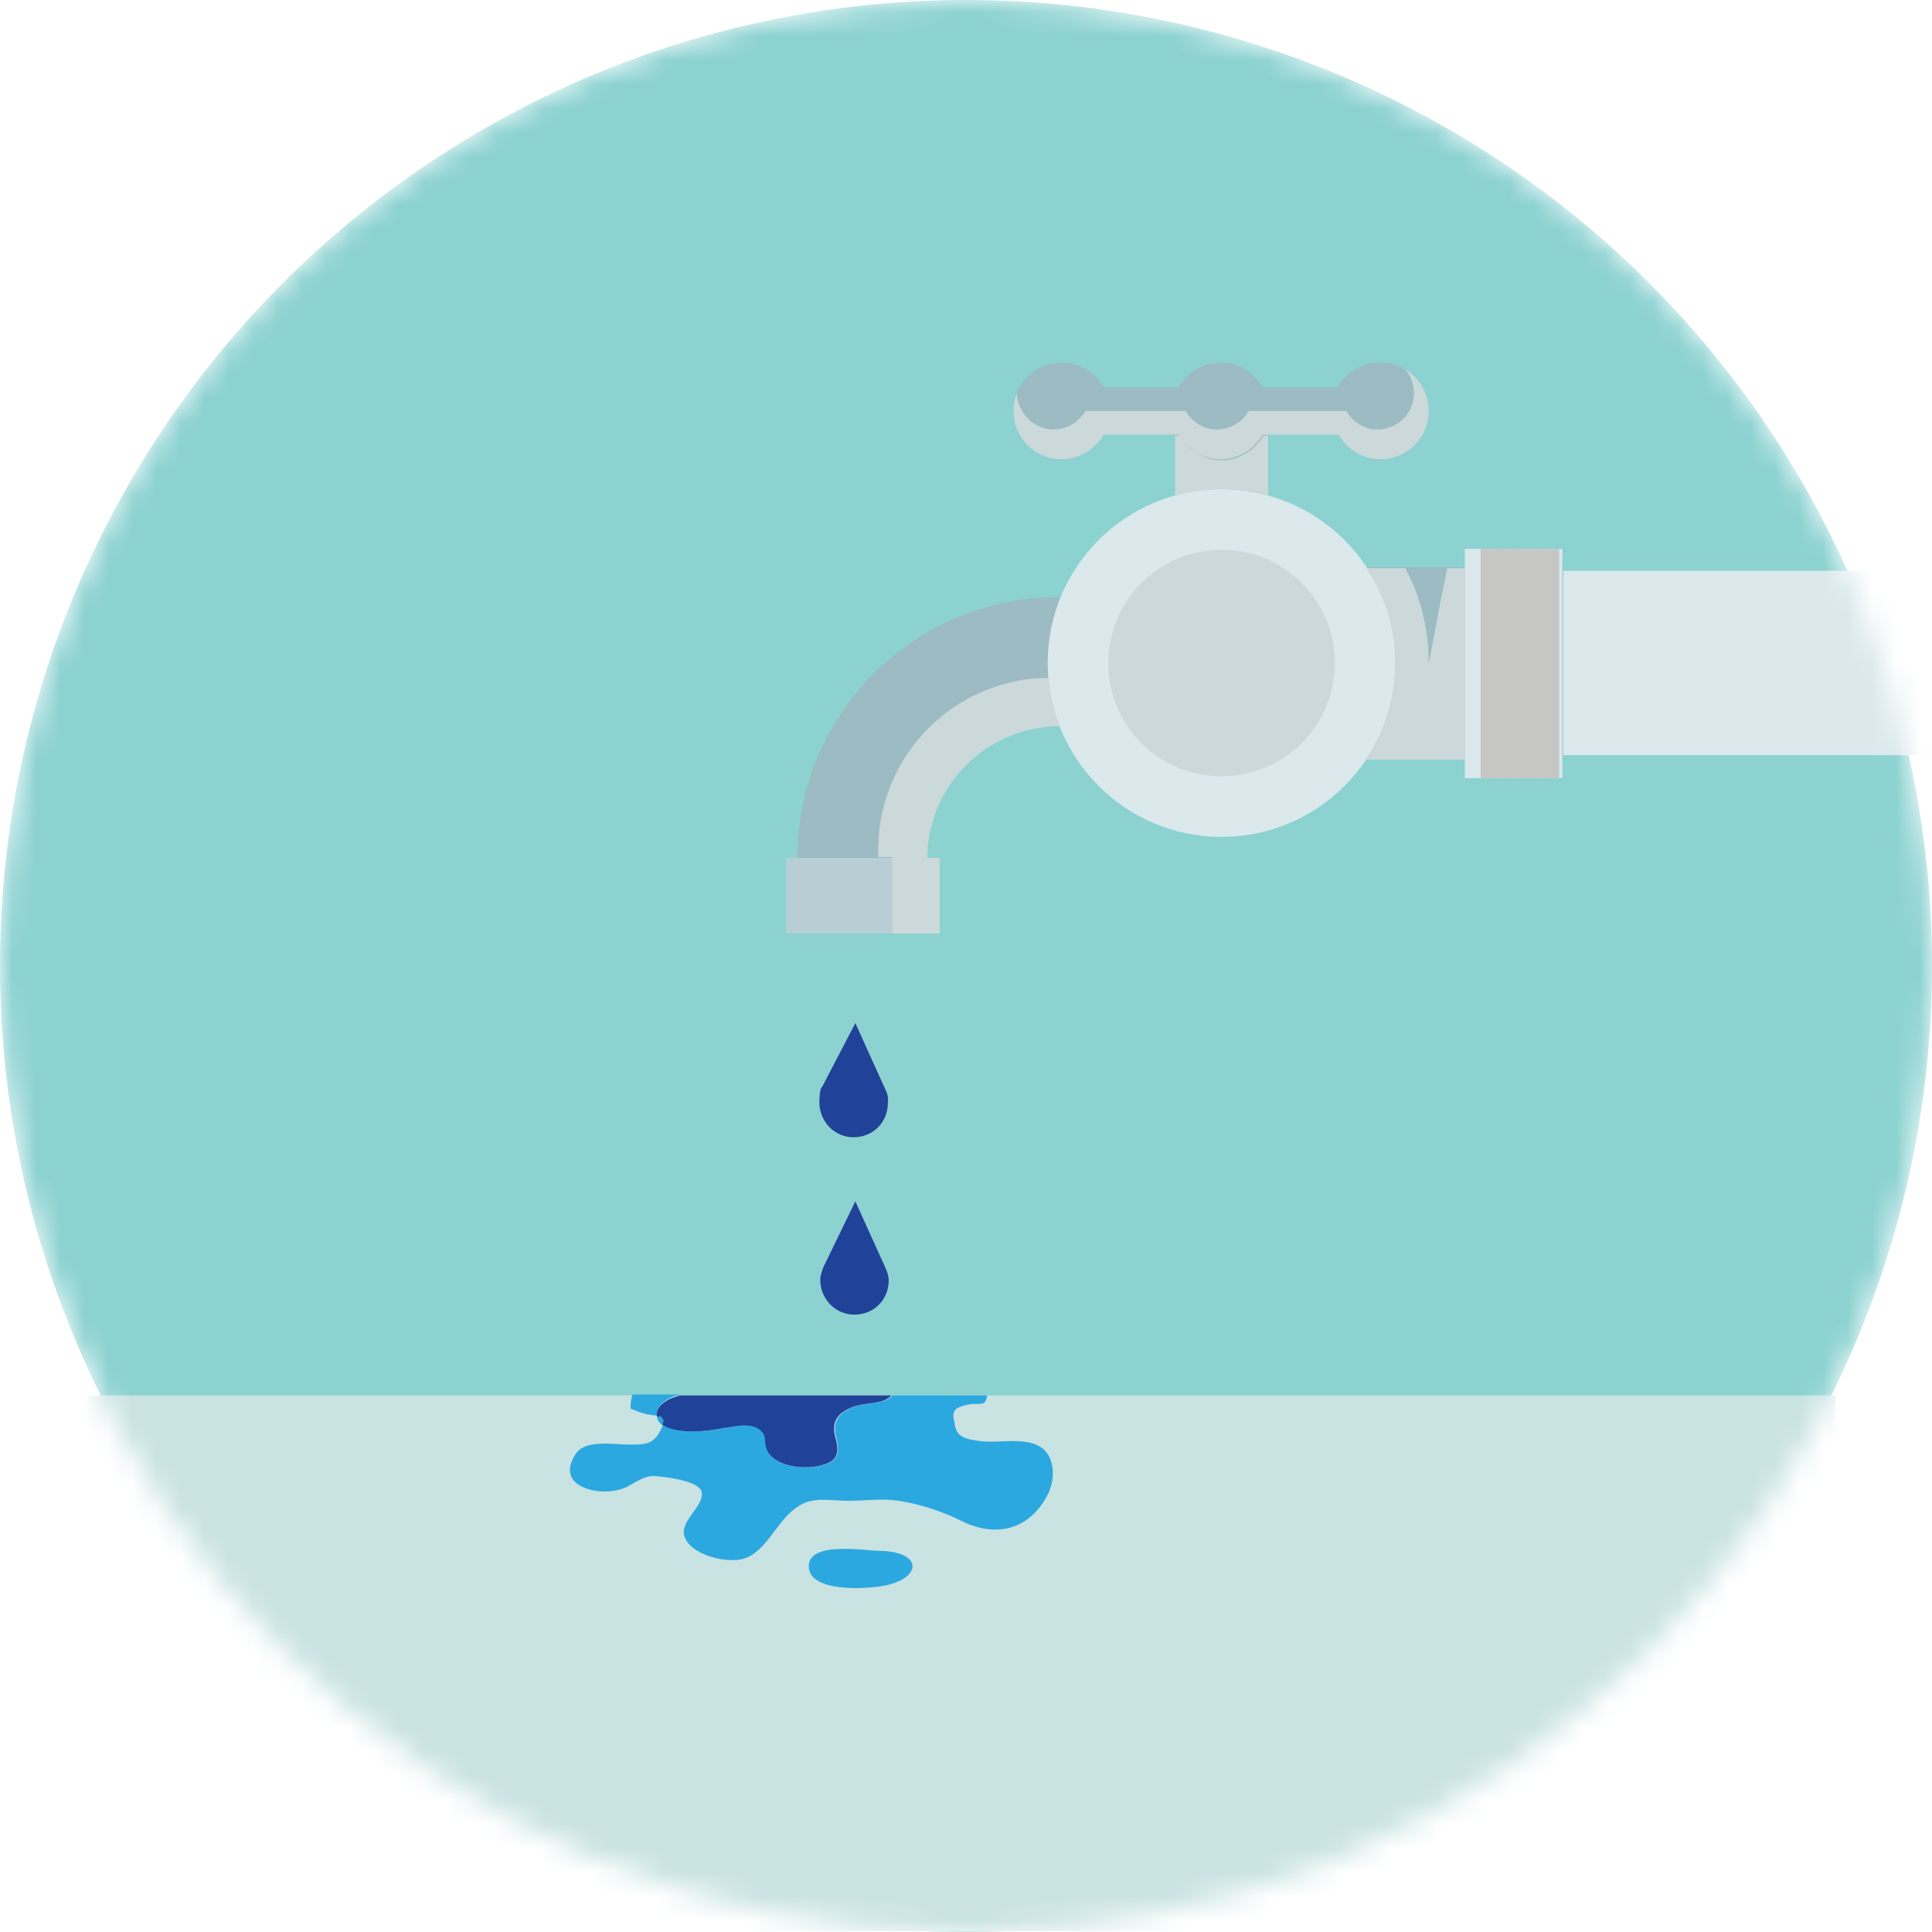 <?xml version="1.0" encoding="UTF-8"?><svg width="80px" height="80px" viewBox="0 0 80 80" version="1.1" xmlns="http://www.w3.org/2000/svg" xmlns:xlink="http://www.w3.org/1999/xlink">    <!-- Generator: Sketch 58 (84663) - https://sketch.com -->    <title>04_Fix-external-tap</title>    <desc>Created with Sketch.</desc>    <defs>        <circle id="path-1" cx="40" cy="40" r="40"></circle>    </defs>    <g id="🧿-Feature" stroke="none" stroke-width="1" fill="none" fill-rule="evenodd">        <g id="Feature-/-Left-/-feature006__light--left-Copy" transform="translate(-1040, -368)">            <g id="Content">                <g id="Stacked-Group" transform="translate(228, 48)">                    <g id="Stacked-Group-2" transform="translate(464, 0)">                        <g id="Stacked-Group-3-Copy-2" transform="translate(0, 320)">                            <g id="Stacked-Group-3" transform="translate(348, 0)">                                <g id="04_Fix-external-tap">                                    <mask id="mask-2" fill="white">                                        <use xlink:href="#path-1"></use>                                    </mask>                                    <g id="Oval"></g>                                    <g id="Group" mask="url(#mask-2)" fill-rule="nonzero">                                        <g id="SVGID_49_-link" fill="#8BD2D1">                                            <circle id="SVGID_49_" cx="40" cy="40" r="40"></circle>                                        </g>                                        <g transform="translate(3.273, 14.909)">                                            <rect id="Rectangle" fill="#C9E3E2" x="0" y="42.873" width="72.727" height="22.182"></rect>                                            <g transform="translate(20, 0)">                                                <g transform="translate(9.091, 0)">                                                    <rect id="Rectangle" fill="#9CBBC2" x="16.291" y="2.109" width="3.855" height="4.582"></rect>                                                    <path d="M31.636,9.818 L31.636,15.164 L11.455,15.164 C8.473,15.164 6,17.636 6,20.618 L0.655,20.618 C0.655,14.655 5.491,9.818 11.455,9.818 L31.636,9.818 Z" id="Path" fill="#9CBBC2"></path>                                                    <rect id="Rectangle" fill="#9CBBC2" x="22.836" y="8.582" width="9.491" height="7.964"></rect>                                                    <circle id="Oval" fill="#DBE9EC" cx="18.218" cy="12.545" r="7.2"></circle>                                                    <circle id="Oval" fill="#CBD9DB" cx="18.218" cy="12.545" r="4.691"></circle>                                                    <path d="M26.8,2.109 C26.8,3.236 25.891,4.109 24.8,4.109 C24.073,4.109 23.418,3.709 23.055,3.091 L19.927,3.091 C19.564,3.673 18.945,4.109 18.182,4.109 C17.455,4.109 16.8,3.709 16.436,3.091 L13.345,3.091 C12.982,3.673 12.364,4.109 11.6,4.109 C10.473,4.109 9.6,3.2 9.6,2.109 C9.6,0.982 10.509,0.109 11.6,0.109 C12.327,0.109 12.982,0.509 13.345,1.127 L16.436,1.127 C16.8,0.509 17.455,0.109 18.182,0.109 C18.909,0.109 19.564,0.509 19.927,1.127 L23.018,1.127 C23.382,0.509 24.036,0.109 24.764,0.109 C25.927,0.109 26.8,1.018 26.8,2.109 Z" id="Path" fill="#9CBBC2"></path>                                                    <path d="M26.8,2.109 C26.8,3.236 25.891,4.109 24.8,4.109 C24.073,4.109 23.418,3.709 23.055,3.091 L19.927,3.091 C19.564,3.673 18.945,4.109 18.182,4.109 C17.455,4.109 16.8,3.709 16.436,3.091 L13.345,3.091 C12.982,3.673 12.364,4.109 11.6,4.109 C10.473,4.109 9.6,3.2 9.6,2.109 C9.6,1.855 9.636,1.6 9.745,1.382 C9.745,1.636 9.818,1.891 9.964,2.109 C10.218,2.545 10.691,2.873 11.236,2.873 C11.818,2.873 12.291,2.582 12.582,2.109 L16.727,2.109 C16.982,2.545 17.455,2.873 18,2.873 C18.582,2.873 19.055,2.582 19.345,2.109 L23.382,2.109 C23.636,2.545 24.109,2.873 24.655,2.873 C25.236,2.873 25.709,2.582 26,2.109 C26.109,1.891 26.182,1.636 26.182,1.382 C26.182,0.982 26.036,0.618 25.818,0.364 C26.4,0.727 26.8,1.382 26.8,2.109 Z" id="Path" fill="#CBD9DB"></path>                                                    <rect id="Rectangle" fill="#B8CED5" x="0.182" y="20.618" width="6.364" height="3.127"></rect>                                                    <rect id="Rectangle" fill="#DBE9EC" x="28.291" y="7.818" width="4.036" height="9.491"></rect>                                                    <rect id="Rectangle" fill="#C6C6C5" x="28.945" y="7.818" width="1" height="9.491"></rect>                                                    <rect id="Rectangle" fill="#C6C6C5" x="29.673" y="7.818" width="1" height="9.491"></rect>                                                    <rect id="Rectangle" fill="#C6C6C5" x="30.436" y="7.818" width="1" height="9.491"></rect>                                                    <rect id="Rectangle" fill="#C6C6C5" x="31.2" y="7.818" width="1" height="9.491"></rect>                                                    <path d="M20.145,3.127 L20.145,5.6 C19.527,5.418 18.873,5.345 18.218,5.345 C17.564,5.345 16.909,5.455 16.291,5.6 L16.291,3.127 L16.473,3.127 C16.691,3.527 17.055,3.818 17.491,4 L17.491,4 C17.709,4.109 17.964,4.145 18.218,4.145 C18.473,4.145 18.727,4.109 18.945,4 L18.945,4 C19.382,3.818 19.709,3.527 19.964,3.127 L20.145,3.127 Z" id="Path" fill="#CBD9DB"></path>                                                    <path d="M28.291,8.582 L28.291,16.545 L24.218,16.545 C24.509,16.109 24.727,15.673 24.909,15.2 C25.236,14.4 25.418,13.491 25.418,12.582 C25.418,11.636 25.236,10.691 24.873,9.855 C24.691,9.418 24.473,9.018 24.218,8.618 L25.818,8.618 C26.036,9.018 26.218,9.418 26.364,9.855 C26.655,10.727 26.8,11.636 26.8,12.582 L27.309,9.855 L27.564,8.618 L28.291,8.618 L28.291,8.582 Z" id="Path" fill="#CBD9DB"></path>                                                    <path d="M11.527,15.164 L11.491,15.164 C11.018,15.164 10.545,15.236 10.109,15.345 C7.782,15.964 6.036,18.109 6.036,20.618 L6.545,20.618 L6.545,23.745 L4.582,23.745 C4.582,23.418 4.582,23.2 4.582,23.2 L4.582,20.582 L4,20.582 C4,20.473 4,20.4 4,20.291 C4,16.836 6.436,13.964 9.673,13.309 C10.109,13.2 10.582,13.164 11.055,13.164 C11.127,13.927 11.273,14.545 11.527,15.164 Z" id="Path" fill="#CBD9DB"></path>                                                </g>                                                <path d="M13.273,50.764 C12.691,50.873 10.291,51.055 10.218,50 C10.145,48.873 12.545,49.309 13.164,49.309 C14.982,49.345 14.909,50.473 13.273,50.764 Z" id="Path" fill="#2CA8E0"></path>                                                <path d="M13.345,30.109 L12.145,27.455 L10.764,30.109 L10.764,30.109 C10.691,30.109 10.655,30.509 10.655,30.727 C10.655,31.527 11.273,32.182 12.073,32.182 C12.873,32.182 13.491,31.564 13.491,30.764 C13.527,30.509 13.455,30.327 13.345,30.109 Z" id="Path" fill="#204298"></path>                                                <path d="M13.345,37.491 L12.145,34.836 L10.873,37.455 C10.836,37.491 10.691,37.891 10.691,38.073 C10.691,38.873 11.309,39.527 12.109,39.527 C12.909,39.527 13.527,38.909 13.527,38.109 C13.527,37.927 13.455,37.709 13.345,37.491 Z" id="Path" fill="#204298"></path>                                                <g transform="translate(0, 42.545)" id="Path">                                                    <path d="M16.727,0.727 C17.273,0.582 17.527,0.873 17.6,0.327 L13.673,0.327 C13.382,0.727 12.618,0.582 12,0.836 C11.418,1.091 11.2,1.418 11.345,2.036 C11.527,2.8 11.418,3.127 10.509,3.273 C9.782,3.382 8.618,3.236 8.473,2.436 C8.4,2.109 8.509,2 8.218,1.745 C7.855,1.455 7.164,1.564 6.764,1.673 C6.255,1.782 4.764,2 4.182,1.527 C4.145,1.636 4.073,1.782 4.036,1.855 C3.745,2.364 3.382,2.364 2.8,2.364 C2.145,2.364 0.982,2.145 0.582,2.727 C-0.291,4 1.273,4.473 2.255,4.255 C2.909,4.145 3.236,3.6 3.927,3.673 C4.291,3.709 5.673,3.855 5.782,4.327 C5.891,4.909 4.909,5.491 5.055,6.109 C5.236,6.945 6.982,7.382 7.709,7.018 C8.655,6.545 8.982,5.273 10,4.8 C10.545,4.545 11.236,4.691 11.855,4.691 C12.436,4.691 13.018,4.618 13.6,4.655 C14.545,4.727 15.673,5.091 16.545,5.527 C17.927,6.218 19.345,5.927 20.109,4.436 C20.4,3.891 20.436,2.982 19.927,2.545 C19.273,2 18.073,2.327 17.309,2.218 C16.764,2.145 16.291,2.073 16.255,1.455 C16.109,0.945 16.291,0.836 16.727,0.727 Z" fill="#2CA8E0"></path>                                                    <path d="M4.545,0.4 C4.655,0.364 4.764,0.327 4.873,0.291 L2.909,0.291 C2.873,0.436 2.836,0.618 2.836,0.873 C3.273,1.055 3.491,1.127 3.927,1.164 C3.855,0.8 4.291,0.509 4.545,0.4 Z" fill="#2CA8E0"></path>                                                    <path d="M4.109,1.236 L4.109,1.2 C4.036,1.2 4,1.2 3.927,1.2 C3.927,1.236 3.964,1.309 3.964,1.345 C4,1.418 4.073,1.491 4.145,1.564 C4.218,1.418 4.218,1.273 4.109,1.236 Z" fill="#2CA8E0"></path>                                                    <path d="M6.727,1.673 C7.164,1.6 7.818,1.455 8.182,1.745 C8.473,2 8.364,2.109 8.436,2.436 C8.618,3.2 9.745,3.382 10.473,3.273 C11.382,3.127 11.527,2.8 11.309,2.036 C11.164,1.418 11.382,1.091 11.964,0.836 C12.582,0.582 13.309,0.727 13.636,0.327 L4.873,0.327 C4.764,0.364 4.655,0.4 4.545,0.436 C4.291,0.545 3.855,0.8 3.927,1.2 C3.964,1.2 4.036,1.2 4.109,1.2 L4.109,1.236 C4.218,1.309 4.218,1.418 4.145,1.527 C4.764,2 6.218,1.782 6.727,1.673 Z" fill="#204298"></path>                                                </g>                                            </g>                                            <rect id="Rectangle" fill="#DBE9EC" x="61.455" y="8.727" width="15.273" height="7.636"></rect>                                        </g>                                    </g>                                </g>                            </g>                        </g>                    </g>                </g>            </g>        </g>    </g></svg>